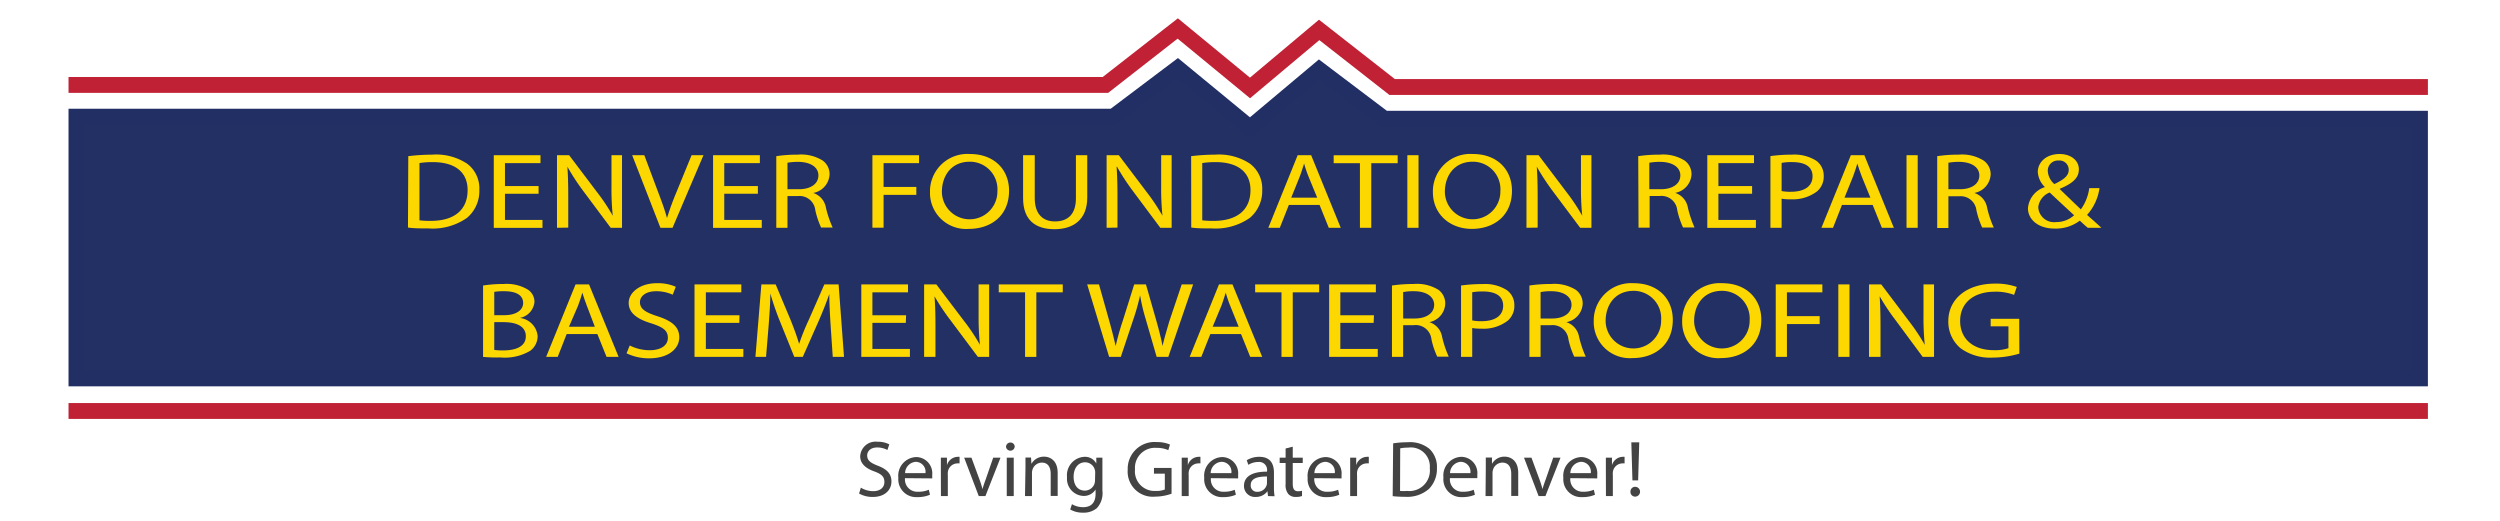 <svg xmlns="http://www.w3.org/2000/svg" viewBox="0 0 315.22 65.65"><defs><style>.a{fill:none;stroke:#c02134;}.a,.b{stroke-miterlimit:10;stroke-width:2px;}.b{fill:#223064;stroke:#212f64;}.c{fill:#fdd700;}.d{fill:#434343;}</style></defs><title>Denver Foundation Repair &amp;amp; Waterproofing Logo</title><polyline class="a" points="8.64 10.71 139.38 10.71 148.5 3.59 157.61 11.09 166.33 3.77 175.53 10.97 306.13 10.97"></polyline><polygon class="b" points="9.64 14.71 140.38 14.71 148.5 8.59 157.61 16.09 166.33 8.77 174.53 14.97 305.13 14.97 305.13 47.71 9.64 47.71 9.64 14.71"></polygon><line class="a" x1="8.64" y1="51.82" x2="306.13" y2="51.82"></line><path class="c" d="M51.48,19.69a25.8,25.8,0,0,1,3-.19,7.09,7.09,0,0,1,4.42,1.14,3.89,3.89,0,0,1,1.54,3.29,4.42,4.42,0,0,1-1.57,3.55A7.53,7.53,0,0,1,54,28.8c-1,0-1.85,0-2.56-.11Zm1.41,8.09a11.16,11.16,0,0,0,1.42.07c3,0,4.65-1.41,4.65-3.88,0-2.16-1.44-3.53-4.42-3.53a10.36,10.36,0,0,0-1.65.12Z"></path><path class="c" d="M67.91,24.43H63.67v3.3H68.4v1H62.26V19.57h5.89v1H63.67v2.89h4.24Z"></path><path class="c" d="M70.23,28.72V19.57h1.53l3.5,4.63a24.72,24.72,0,0,1,2,3h0a34.2,34.2,0,0,1-.16-3.76V19.57h1.33v9.15H77l-3.46-4.64a28.52,28.52,0,0,1-2-3.06l0,0c.08,1.15.11,2.25.11,3.77v3.91Z"></path><path class="c" d="M83.27,28.72l-3.56-9.15h1.53l1.69,4.51c.47,1.23.88,2.34,1.17,3.41h0a36.22,36.22,0,0,1,1.25-3.4l1.85-4.52h1.5l-3.9,9.15Z"></path><path class="c" d="M95.56,24.43H91.32v3.3h4.73v1H89.91V19.57h5.9v1H91.32v2.89h4.24Z"></path><path class="c" d="M97.88,19.69a17.64,17.64,0,0,1,2.7-.19,5.12,5.12,0,0,1,3.16.75A2.12,2.12,0,0,1,104.6,22a2.51,2.51,0,0,1-2.06,2.33v0a2.37,2.37,0,0,1,1.6,1.85,13,13,0,0,0,.85,2.51h-1.46a10.57,10.57,0,0,1-.73-2.19,2,2,0,0,0-2.19-1.78H99.29v4H97.88Zm1.41,4.17h1.44c1.5,0,2.46-.69,2.46-1.74s-1-1.69-2.51-1.71a7.09,7.09,0,0,0-1.39.11Z"></path><path class="c" d="M110,19.57h5.88v1h-4.47v3h4.13v1h-4.13v4.14H110Z"></path><path class="c" d="M127.23,24.05c0,3.15-2.28,4.81-5.07,4.81a4.55,4.55,0,0,1-4.9-4.63,4.72,4.72,0,0,1,5.06-4.81C125.3,19.42,127.23,21.34,127.23,24.05Zm-8.47.15a3.5,3.5,0,1,0,7-.1,3.47,3.47,0,0,0-3.48-3.71C119.93,20.39,118.76,22.19,118.76,24.2Z"></path><path class="c" d="M130.47,19.57V25c0,2.05,1.08,2.92,2.54,2.92,1.62,0,2.65-.89,2.65-2.92V19.57h1.43V24.9c0,2.81-1.77,4-4.13,4S129,27.79,129,25V19.57Z"></path><path class="c" d="M139.53,28.72V19.57h1.54l3.5,4.63a24.72,24.72,0,0,1,2,3h0a34.2,34.2,0,0,1-.16-3.76V19.57h1.32v9.15H146.3l-3.46-4.64a28.52,28.52,0,0,1-2-3.06l-.05,0c.08,1.15.11,2.25.11,3.77v3.91Z"></path><path class="c" d="M150.19,19.69a25.5,25.5,0,0,1,3-.19,7.11,7.11,0,0,1,4.42,1.14,3.92,3.92,0,0,1,1.54,3.29,4.42,4.42,0,0,1-1.57,3.55,7.56,7.56,0,0,1-4.83,1.32c-1,0-1.84,0-2.55-.11Zm1.4,8.09a11.44,11.44,0,0,0,1.43.07c3,0,4.65-1.41,4.65-3.88,0-2.16-1.45-3.53-4.42-3.53a10.61,10.61,0,0,0-1.66.12Z"></path><path class="c" d="M162.51,25.84l-1.14,2.88h-1.45l3.7-9.15h1.7l3.73,9.15h-1.51l-1.16-2.88Zm3.57-.92L165,22.29a16.57,16.57,0,0,1-.57-1.67h0c-.17.54-.34,1.1-.55,1.65l-1.07,2.65Z"></path><path class="c" d="M171.47,20.58h-3.31v-1h8.07v1H172.9v8.14h-1.43Z"></path><path class="c" d="M178.86,19.57v9.15h-1.41V19.57Z"></path><path class="c" d="M190.64,24.05c0,3.15-2.28,4.81-5.06,4.81s-4.91-1.87-4.91-4.63a4.72,4.72,0,0,1,5.07-4.81C188.72,19.42,190.64,21.34,190.64,24.05Zm-8.46.15a3.49,3.49,0,1,0,7-.1,3.47,3.47,0,0,0-3.48-3.71C183.34,20.39,182.18,22.19,182.18,24.2Z"></path><path class="c" d="M192.47,28.72V19.57H194l3.5,4.63a24.72,24.72,0,0,1,2,3h0a34.2,34.2,0,0,1-.16-3.76V19.57h1.32v9.15h-1.42l-3.47-4.64a30.11,30.11,0,0,1-2-3.06l0,0c.08,1.15.11,2.25.11,3.77v3.91Z"></path><path class="c" d="M206.56,19.69a17.64,17.64,0,0,1,2.7-.19,5.12,5.12,0,0,1,3.16.75,2.12,2.12,0,0,1,.86,1.74,2.51,2.51,0,0,1-2.06,2.33v0a2.37,2.37,0,0,1,1.6,1.85,14,14,0,0,0,.84,2.51h-1.45a10.57,10.57,0,0,1-.73-2.19,2,2,0,0,0-2.19-1.78H208v4h-1.4Zm1.4,4.17h1.45c1.5,0,2.46-.69,2.46-1.74s-1-1.69-2.51-1.71a7.31,7.31,0,0,0-1.4.11Z"></path><path class="c" d="M220.92,24.43h-4.25v3.3h4.73v1h-6.13V19.57h5.89v1h-4.49v2.89h4.25Z"></path><path class="c" d="M223.23,19.68a20.1,20.1,0,0,1,2.7-.18,5.18,5.18,0,0,1,3.07.76,2.32,2.32,0,0,1,.95,1.92,2.45,2.45,0,0,1-.84,1.95,5.1,5.1,0,0,1-3.34,1,5.56,5.56,0,0,1-1.13-.08v3.67h-1.41Zm1.41,4.41a5.55,5.55,0,0,0,1.17.09c1.7,0,2.73-.69,2.73-1.95s-1-1.79-2.57-1.79a6.43,6.43,0,0,0-1.33.1Z"></path><path class="c" d="M232.25,25.84l-1.13,2.88h-1.46l3.71-9.15h1.7l3.72,9.15h-1.51l-1.16-2.88Zm3.58-.92-1.07-2.63c-.24-.6-.41-1.14-.57-1.67h0c-.16.54-.34,1.1-.55,1.65l-1.07,2.65Z"></path><path class="c" d="M241.8,19.57v9.15h-1.41V19.57Z"></path><path class="c" d="M244.26,19.69a17.64,17.64,0,0,1,2.7-.19,5.12,5.12,0,0,1,3.16.75A2.12,2.12,0,0,1,251,22a2.51,2.51,0,0,1-2.06,2.33v0a2.37,2.37,0,0,1,1.61,1.85,12.51,12.51,0,0,0,.84,2.51h-1.46a10.57,10.57,0,0,1-.73-2.19A2,2,0,0,0,247,24.75h-1.33v4h-1.41Zm1.41,4.17h1.44c1.51,0,2.46-.69,2.46-1.74s-1-1.69-2.51-1.71a7.18,7.18,0,0,0-1.39.11Z"></path><path class="c" d="M263.24,28.72c-.31-.26-.6-.52-1-.9a5,5,0,0,1-3.18,1c-2.12,0-3.36-1.19-3.36-2.56a3.06,3.06,0,0,1,2.14-2.67v0a2.9,2.9,0,0,1-.9-1.91c0-1.12.95-2.26,2.76-2.26,1.36,0,2.42.76,2.42,1.94,0,1-.67,1.73-2.4,2.44v.05l2.65,2.55a5.92,5.92,0,0,0,1.06-2.68h1.29a6.35,6.35,0,0,1-1.57,3.38c.59.52,1.15,1,1.8,1.62Zm-1.72-1.58c-.65-.6-1.86-1.71-3.08-2.87A2.26,2.26,0,0,0,257,26.12,2,2,0,0,0,259.27,28,3.31,3.31,0,0,0,261.52,27.14Zm-3.32-5.57a2.38,2.38,0,0,0,.83,1.64c1.1-.53,1.81-1,1.81-1.79a1.16,1.16,0,0,0-1.26-1.18A1.28,1.28,0,0,0,258.2,21.57Z"></path><path class="c" d="M60.91,36a16.1,16.1,0,0,1,2.57-.19,5.19,5.19,0,0,1,3,.66,1.84,1.84,0,0,1,.91,1.62,2.28,2.28,0,0,1-1.85,2v0a2.53,2.53,0,0,1,2.25,2.3,2.31,2.31,0,0,1-.92,1.83,6.28,6.28,0,0,1-3.77.85A18.2,18.2,0,0,1,60.91,45Zm1.41,3.74H63.6c1.49,0,2.36-.65,2.36-1.53,0-1.07-1-1.49-2.39-1.49a7.27,7.27,0,0,0-1.25.08Zm0,4.38a7.41,7.41,0,0,0,1.18.06c1.46,0,2.8-.45,2.8-1.78S65,40.62,63.48,40.62H62.32Z"></path><path class="c" d="M71.45,42.12,70.32,45H68.86l3.71-9.14h1.7L78,45H76.48l-1.16-2.88ZM75,41.2,74,38.57c-.24-.6-.41-1.14-.57-1.67h0c-.16.54-.34,1.1-.55,1.66L71.74,41.2Z"></path><path class="c" d="M79.4,43.56a5.64,5.64,0,0,0,2.52.6c1.45,0,2.29-.64,2.29-1.56s-.59-1.34-2.06-1.82c-1.78-.53-2.88-1.3-2.88-2.59s1.41-2.48,3.53-2.48a5.59,5.59,0,0,1,2.41.45l-.39,1a5,5,0,0,0-2.07-.44c-1.49,0-2.06.75-2.06,1.37,0,.86.67,1.28,2.17,1.77,1.85.59,2.79,1.34,2.79,2.68s-1.25,2.64-3.82,2.64A6.46,6.46,0,0,1,79,44.55Z"></path><path class="c" d="M93.22,40.71H89V44h4.73v1H87.57V35.86h5.9v1H89v2.89h4.24Z"></path><path class="c" d="M104.73,41c-.08-1.27-.17-2.8-.16-3.94h0c-.37,1.07-.82,2.21-1.37,3.47L101.22,45h-1.07l-1.76-4.36A34.43,34.43,0,0,1,97.13,37h0c0,1.14-.11,2.67-.21,4L96.59,45H95.25L96,35.86h1.8l1.86,4.42c.45,1.12.82,2.13,1.1,3.08h0A28.57,28.57,0,0,1,102,40.28l1.94-4.42h1.8l.68,9.14H105Z"></path><path class="c" d="M114.21,40.71H110V44h4.73v1h-6.13V35.86h5.89v1H110v2.89h4.25Z"></path><path class="c" d="M116.52,45V35.86h1.54l3.5,4.62a24.14,24.14,0,0,1,2,3h0a33.86,33.86,0,0,1-.17-3.76V35.86h1.33V45h-1.42l-3.47-4.64a28.43,28.43,0,0,1-2-3h0c.09,1.15.12,2.25.12,3.77V45Z"></path><path class="c" d="M129.25,36.86h-3.32v-1H134v1h-3.33V45h-1.42Z"></path><path class="c" d="M139.85,45l-2.77-9.14h1.49l1.3,4.62c.32,1.14.61,2.28.8,3.16h0a32.72,32.72,0,0,1,.89-3.17l1.45-4.61h1.48l1.33,4.64c.3,1.08.59,2.17.76,3.13h0c.23-1,.53-2,.87-3.16L149,35.86h1.44L147.31,45h-1.47l-1.38-4.76a24.24,24.24,0,0,1-.71-3h0a26.77,26.77,0,0,1-.84,3L141.32,45Z"></path><path class="c" d="M152.61,42.12,151.47,45H150l3.7-9.14h1.7L159.15,45h-1.51l-1.16-2.88Zm3.57-.92-1.06-2.63a16.57,16.57,0,0,1-.57-1.67h0c-.17.54-.34,1.1-.55,1.66L152.9,41.2Z"></path><path class="c" d="M161.58,36.86h-3.32v-1h8.07v1H163V45h-1.42Z"></path><path class="c" d="M173.2,40.71H169V44h4.72v1h-6.13V35.86h5.89v1H169v2.89h4.24Z"></path><path class="c" d="M175.51,36a17.88,17.88,0,0,1,2.71-.19,5.14,5.14,0,0,1,3.16.74,2.13,2.13,0,0,1,.85,1.74,2.48,2.48,0,0,1-2,2.33v0a2.36,2.36,0,0,1,1.6,1.84,13.43,13.43,0,0,0,.84,2.51h-1.45a9.81,9.81,0,0,1-.73-2.18A2,2,0,0,0,178.25,41h-1.33v4h-1.41Zm1.41,4.16h1.44c1.51,0,2.47-.69,2.47-1.73s-1-1.7-2.51-1.71a6.55,6.55,0,0,0-1.4.11Z"></path><path class="c" d="M184.22,36a18.61,18.61,0,0,1,2.71-.18,5.09,5.09,0,0,1,3.06.76,2.28,2.28,0,0,1,.95,1.91,2.44,2.44,0,0,1-.84,1.95,5,5,0,0,1-3.33,1,6.5,6.5,0,0,1-1.14-.08V45h-1.41Zm1.41,4.4a5.48,5.48,0,0,0,1.17.1c1.7,0,2.73-.69,2.73-1.95s-1-1.8-2.57-1.8a7.33,7.33,0,0,0-1.33.1Z"></path><path class="c" d="M192.84,36a17.64,17.64,0,0,1,2.7-.19,5.12,5.12,0,0,1,3.16.74,2.14,2.14,0,0,1,.86,1.74,2.49,2.49,0,0,1-2.06,2.33v0a2.36,2.36,0,0,1,1.6,1.84,13.43,13.43,0,0,0,.84,2.51h-1.45a10.4,10.4,0,0,1-.73-2.18A2,2,0,0,0,195.57,41h-1.32v4h-1.41Zm1.41,4.16h1.44c1.5,0,2.46-.69,2.46-1.73s-1-1.7-2.51-1.71a6.36,6.36,0,0,0-1.39.11Z"></path><path class="c" d="M210.92,40.33c0,3.15-2.28,4.82-5.07,4.82a4.55,4.55,0,0,1-4.9-4.64,4.72,4.72,0,0,1,5.06-4.8C209,35.71,210.92,37.62,210.92,40.33Zm-8.47.15a3.5,3.5,0,1,0,7-.09A3.47,3.47,0,0,0,206,36.67C203.62,36.67,202.45,38.47,202.45,40.48Z"></path><path class="c" d="M222.08,40.33c0,3.15-2.29,4.82-5.07,4.82a4.56,4.56,0,0,1-4.91-4.64,4.73,4.73,0,0,1,5.07-4.8C220.15,35.71,222.08,37.62,222.08,40.33Zm-8.47.15a3.5,3.5,0,1,0,7-.09,3.48,3.48,0,0,0-3.49-3.72C214.77,36.67,213.61,38.47,213.61,40.48Z"></path><path class="c" d="M223.9,35.86h5.88v1h-4.47v3h4.13v1h-4.13V45H223.9Z"></path><path class="c" d="M233.2,35.86V45h-1.41V35.86Z"></path><path class="c" d="M235.66,45V35.86h1.54l3.49,4.62a25.54,25.54,0,0,1,2,3h0a34,34,0,0,1-.16-3.76V35.86h1.33V45h-1.43L239,40.36a28.43,28.43,0,0,1-2-3h0c.08,1.15.11,2.25.11,3.77V45Z"></path><path class="c" d="M254.62,44.59a12,12,0,0,1-3.36.5,6.32,6.32,0,0,1-4.08-1.2,4.34,4.34,0,0,1-1.52-3.41c0-2.72,2.25-4.72,5.91-4.72a7.91,7.91,0,0,1,2.72.42l-.34,1a6.5,6.5,0,0,0-2.41-.4c-2.66,0-4.39,1.39-4.39,3.68s1.67,3.69,4.21,3.69a5.26,5.26,0,0,0,1.88-.25V41.15H251V40.2h3.6Z"></path><path class="d" d="M108.54,61.49a3.08,3.08,0,0,0,1.56.44c.89,0,1.41-.47,1.41-1.15s-.36-1-1.27-1.34c-1.1-.39-1.78-1-1.78-1.91a1.94,1.94,0,0,1,2.18-1.83,3.06,3.06,0,0,1,1.49.33l-.24.71a2.68,2.68,0,0,0-1.28-.32c-.92,0-1.27.55-1.27,1,0,.63.41.94,1.34,1.3,1.14.44,1.72,1,1.72,2s-.77,1.94-2.36,1.94a3.48,3.48,0,0,1-1.72-.43Z"></path><path class="d" d="M114.11,60.29A1.55,1.55,0,0,0,115.77,62a3.18,3.18,0,0,0,1.34-.25l.15.63a3.92,3.92,0,0,1-1.61.3,2.25,2.25,0,0,1-2.38-2.44,2.35,2.35,0,0,1,2.27-2.61,2.05,2.05,0,0,1,2,2.28,3.32,3.32,0,0,1,0,.41Zm2.58-.63a1.25,1.25,0,0,0-1.22-1.43,1.46,1.46,0,0,0-1.35,1.43Z"></path><path class="d" d="M118.63,59.22c0-.57,0-1.06,0-1.51h.77l0,.95h0a1.45,1.45,0,0,1,1.34-1.06,1,1,0,0,1,.25,0v.83a1.32,1.32,0,0,0-.3,0,1.23,1.23,0,0,0-1.18,1.13,2.48,2.48,0,0,0,0,.41v2.58h-.87Z"></path><path class="d" d="M122.49,57.71l1,2.72a12.45,12.45,0,0,1,.39,1.24h0c.11-.4.25-.8.41-1.24l.94-2.72h.92l-1.9,4.84h-.84l-1.84-4.84Z"></path><path class="d" d="M127.94,56.35a.55.55,0,0,1-1.09,0,.54.54,0,0,1,.55-.55A.52.52,0,0,1,127.94,56.35Zm-1,6.2V57.71h.88v4.84Z"></path><path class="d" d="M129.3,59c0-.5,0-.91,0-1.31H130l.05.8h0a1.78,1.78,0,0,1,1.6-.91c.67,0,1.71.4,1.71,2.06v2.89h-.88V59.76c0-.78-.29-1.43-1.12-1.43a1.25,1.25,0,0,0-1.18.9,1.27,1.27,0,0,0-.06.41v2.91h-.88Z"></path><path class="d" d="M139,57.71c0,.35,0,.74,0,1.33v2.81a2.78,2.78,0,0,1-.69,2.21,2.57,2.57,0,0,1-1.76.58,3.12,3.12,0,0,1-1.61-.4l.22-.67a2.73,2.73,0,0,0,1.42.38c.9,0,1.56-.47,1.56-1.69v-.54h0a1.73,1.73,0,0,1-1.54.81,2.16,2.16,0,0,1-2.06-2.36,2.32,2.32,0,0,1,2.18-2.57,1.61,1.61,0,0,1,1.51.84h0l0-.73Zm-.91,1.91a1.25,1.25,0,0,0-.05-.4,1.27,1.27,0,0,0-1.23-.93c-.84,0-1.44.71-1.44,1.83,0,1,.48,1.74,1.43,1.74A1.29,1.29,0,0,0,138,61a1.53,1.53,0,0,0,.07-.47Z"></path><path class="d" d="M147.72,62.25a6.28,6.28,0,0,1-2.07.37,3.17,3.17,0,0,1-3.46-3.4,3.38,3.38,0,0,1,3.65-3.48,4.17,4.17,0,0,1,1.68.31l-.21.71a3.49,3.49,0,0,0-1.49-.29,2.52,2.52,0,0,0-2.71,2.71,2.47,2.47,0,0,0,2.6,2.72,2.84,2.84,0,0,0,1.16-.18v-2H145.5V59h2.22Z"></path><path class="d" d="M149,59.22c0-.57,0-1.06,0-1.51h.77l0,.95h0a1.45,1.45,0,0,1,1.34-1.06,1,1,0,0,1,.25,0v.83a1.32,1.32,0,0,0-.3,0,1.23,1.23,0,0,0-1.18,1.13,2.48,2.48,0,0,0,0,.41v2.58H149Z"></path><path class="d" d="M152.68,60.29A1.55,1.55,0,0,0,154.34,62a3.18,3.18,0,0,0,1.34-.25l.15.63a3.92,3.92,0,0,1-1.61.3,2.25,2.25,0,0,1-2.38-2.44,2.35,2.35,0,0,1,2.27-2.61,2.05,2.05,0,0,1,2,2.28,3.32,3.32,0,0,1,0,.41Zm2.58-.63A1.25,1.25,0,0,0,154,58.23a1.46,1.46,0,0,0-1.35,1.43Z"></path><path class="d" d="M159.88,62.55l-.07-.61h0a1.8,1.8,0,0,1-1.48.72,1.38,1.38,0,0,1-1.48-1.39c0-1.17,1-1.81,2.91-1.8v-.1a1,1,0,0,0-1.1-1.12,2.41,2.41,0,0,0-1.26.36l-.2-.58a3,3,0,0,1,1.59-.43c1.48,0,1.84,1,1.84,2v1.81a6.81,6.81,0,0,0,.08,1.16Zm-.13-2.47c-1,0-2.05.15-2.05,1.09a.78.78,0,0,0,.83.84,1.2,1.2,0,0,0,1.17-.81.92.92,0,0,0,.05-.28Z"></path><path class="d" d="M163,56.32v1.39h1.26v.67H163V61c0,.6.17.94.66.94a2,2,0,0,0,.51-.06l0,.66a2.15,2.15,0,0,1-.78.12,1.22,1.22,0,0,1-.95-.37,1.79,1.79,0,0,1-.34-1.26V58.38h-.75v-.67h.75V56.55Z"></path><path class="d" d="M165.72,60.29A1.55,1.55,0,0,0,167.38,62a3.18,3.18,0,0,0,1.34-.25l.15.63a3.92,3.92,0,0,1-1.61.3,2.25,2.25,0,0,1-2.38-2.44,2.35,2.35,0,0,1,2.27-2.61,2.05,2.05,0,0,1,2,2.28,3.32,3.32,0,0,1,0,.41Zm2.58-.63a1.25,1.25,0,0,0-1.22-1.43,1.46,1.46,0,0,0-1.35,1.43Z"></path><path class="d" d="M170.24,59.22c0-.57,0-1.06,0-1.51H171l0,.95h0a1.45,1.45,0,0,1,1.34-1.06,1,1,0,0,1,.25,0v.83a1.32,1.32,0,0,0-.3,0,1.23,1.23,0,0,0-1.18,1.13,2.48,2.48,0,0,0,0,.41v2.58h-.87Z"></path><path class="d" d="M175.66,55.9a12.46,12.46,0,0,1,1.85-.14,3.86,3.86,0,0,1,2.73.84,3.13,3.13,0,0,1,.94,2.42,3.6,3.6,0,0,1-1,2.62,4.15,4.15,0,0,1-3,1,14,14,0,0,1-1.58-.08Zm.87,6a5.49,5.49,0,0,0,.88,0,2.59,2.59,0,0,0,2.87-2.86,2.4,2.4,0,0,0-2.73-2.6,4.94,4.94,0,0,0-1,.09Z"></path><path class="d" d="M182.82,60.29A1.55,1.55,0,0,0,184.48,62a3.18,3.18,0,0,0,1.34-.25l.15.63a3.92,3.92,0,0,1-1.61.3A2.25,2.25,0,0,1,182,60.21a2.35,2.35,0,0,1,2.27-2.61,2.05,2.05,0,0,1,2,2.28,3.32,3.32,0,0,1,0,.41Zm2.58-.63a1.25,1.25,0,0,0-1.22-1.43,1.46,1.46,0,0,0-1.35,1.43Z"></path><path class="d" d="M187.34,59c0-.5,0-.91,0-1.31h.78l0,.8h0a1.78,1.78,0,0,1,1.6-.91c.67,0,1.71.4,1.71,2.06v2.89h-.88V59.76c0-.78-.29-1.43-1.12-1.43a1.25,1.25,0,0,0-1.18.9,1.27,1.27,0,0,0-.06.41v2.91h-.88Z"></path><path class="d" d="M193.1,57.71l1,2.72a12.45,12.45,0,0,1,.39,1.24h0c.11-.4.25-.8.41-1.24l.94-2.72h.92l-1.9,4.84H194l-1.84-4.84Z"></path><path class="d" d="M198,60.29A1.55,1.55,0,0,0,199.62,62a3.18,3.18,0,0,0,1.34-.25l.15.63a3.92,3.92,0,0,1-1.61.3,2.25,2.25,0,0,1-2.38-2.44,2.35,2.35,0,0,1,2.27-2.61,2.05,2.05,0,0,1,2,2.28,3.32,3.32,0,0,1,0,.41Zm2.58-.63a1.25,1.25,0,0,0-1.22-1.43A1.46,1.46,0,0,0,198,59.66Z"></path><path class="d" d="M202.48,59.22c0-.57,0-1.06,0-1.51h.77l0,.95h0a1.45,1.45,0,0,1,1.34-1.06,1,1,0,0,1,.25,0v.83a1.32,1.32,0,0,0-.3,0,1.23,1.23,0,0,0-1.18,1.13,2.48,2.48,0,0,0,0,.41v2.58h-.87Z"></path><path class="d" d="M205.58,62a.59.59,0,0,1,.59-.62.62.62,0,0,1,0,1.24A.59.59,0,0,1,205.58,62Zm.25-1.43-.14-4.8h1l-.14,4.8Z"></path></svg>